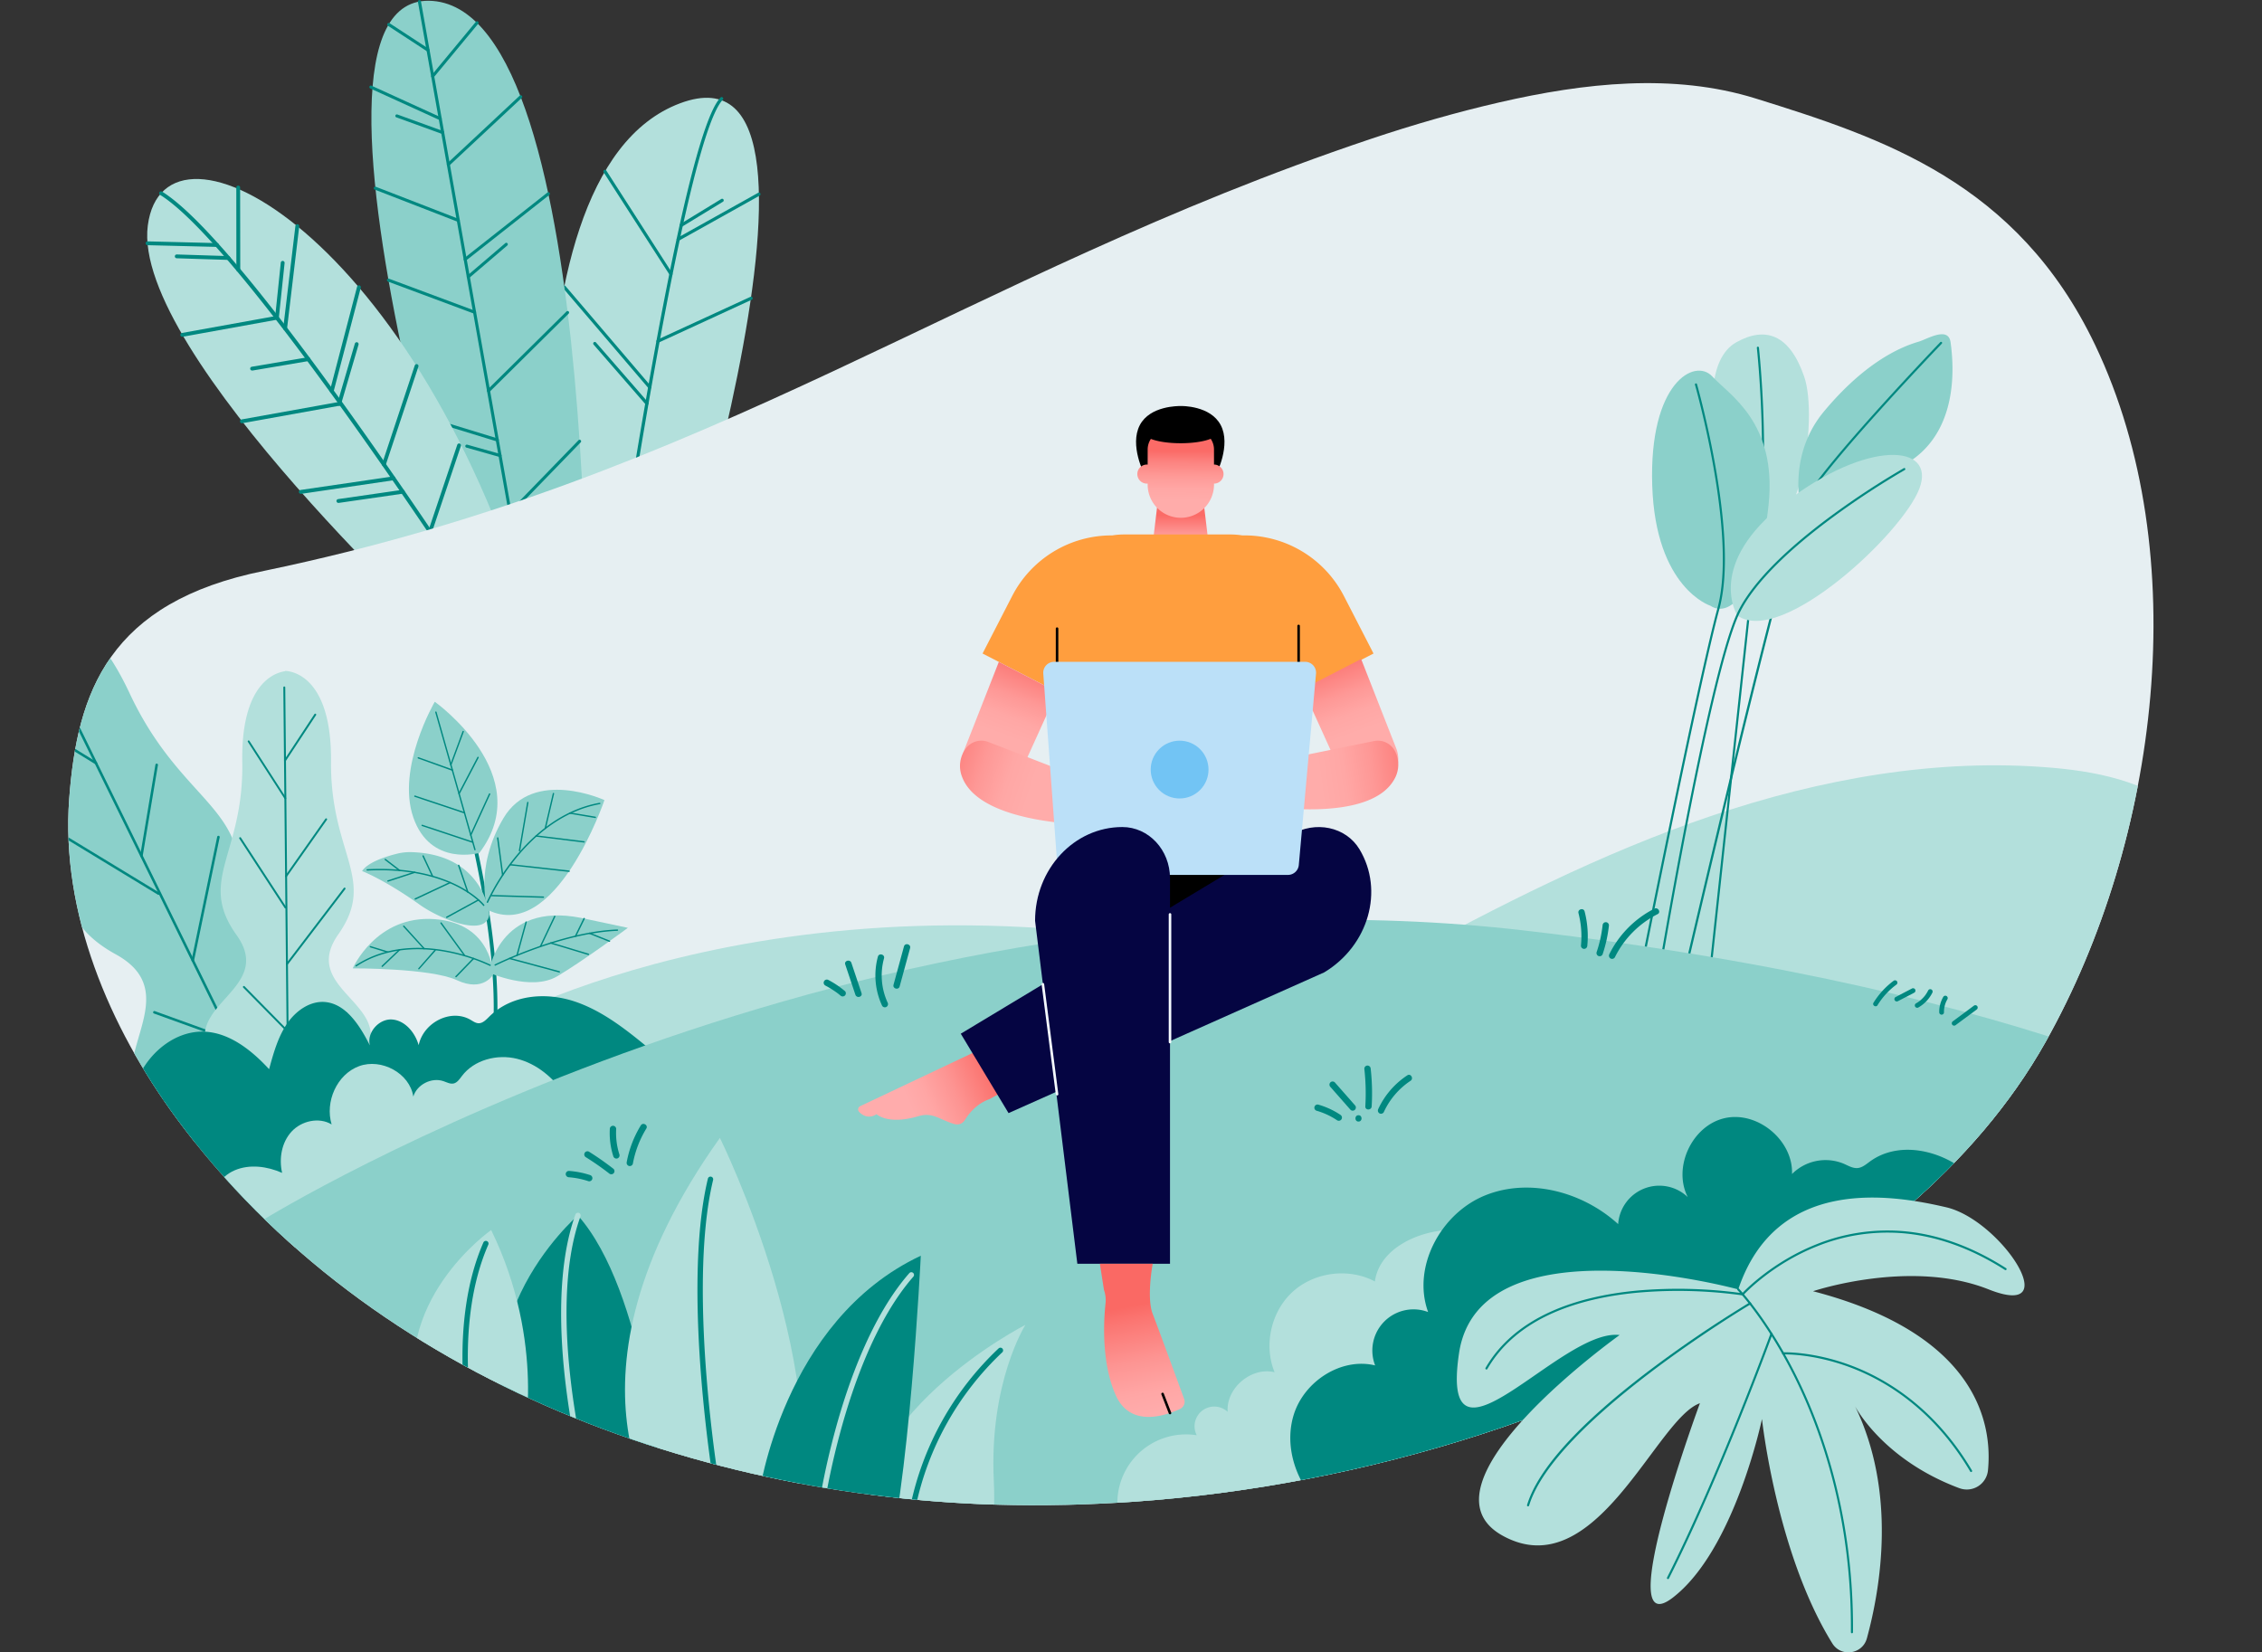 <?xml version="1.0" encoding="UTF-8"?> <svg xmlns="http://www.w3.org/2000/svg" xmlns:xlink="http://www.w3.org/1999/xlink" id="Layer_1" data-name="Layer 1" width="1779.7" height="1300.17" viewBox="0 0 1779.7 1300.17"><rect x="0" y="0" width="1779.7" height="1300.17" fill="#333333" stroke="none"/> <defs> <clipPath id="clip-path" transform="translate(-144.08 -477.14)"> <path d="M352.08,926.29c-122.65,24.64-147.27,95.57-153.55,179.3-6.73,89.83,31.68,179.81,84,251C436,1565.26,707,1663.61,966.06,1661.53c185.77-1.49,371-49.17,534.49-137.29,101.3-54.58,196.92-127.37,253.23-227.71,89.07-158.71,117.12-383.51,38.78-547.77-61.18-128.27-167.38-163.07-267.16-194.13-64.87-20.19-135.16-12.2-201.37,3-34.39,7.91-68.33,17.72-101.79,28.94C901.64,694.2,706.59,852.51,352.08,926.29" style="fill: #e6eff2"></path> </clipPath> <linearGradient id="linear-gradient" x1="928.91" y1="456.61" x2="928.91" y2="397.25" gradientUnits="userSpaceOnUse"> <stop offset="0.51" stop-color="#ffacaa"></stop> <stop offset="0.86" stop-color="#fb6b67"></stop> </linearGradient> <linearGradient id="linear-gradient-2" x1="1072.44" y1="898.93" x2="1072.96" y2="831.99" gradientUnits="userSpaceOnUse"> <stop offset="0.42" stop-color="#ffacaa"></stop> <stop offset="0.55" stop-color="#ffa7a5"></stop> <stop offset="0.7" stop-color="#fe9a97"></stop> <stop offset="0.87" stop-color="#fc8380"></stop> <stop offset="1" stop-color="#fb6b67"></stop> </linearGradient> <linearGradient id="linear-gradient-3" x1="7769.07" y1="2078.61" x2="7795.74" y2="1913.28" gradientTransform="matrix(-0.25, -0.97, -0.97, 0.25, 4768.22, 8374.42)" gradientUnits="userSpaceOnUse"> <stop offset="0.3" stop-color="#ffacac"></stop> <stop offset="0.39" stop-color="#ffa6a5"></stop> <stop offset="0.52" stop-color="#fd9492"></stop> <stop offset="0.68" stop-color="#fb7672"></stop> <stop offset="0.74" stop-color="#fa6964"></stop> </linearGradient> <linearGradient id="linear-gradient-4" x1="907.41" y1="1131.16" x2="960.05" y2="987.61" gradientUnits="userSpaceOnUse"> <stop offset="0.52" stop-color="#ffacaa"></stop> <stop offset="0.62" stop-color="#ffa7a5"></stop> <stop offset="0.73" stop-color="#fe9896"></stop> <stop offset="0.85" stop-color="#fc807d"></stop> <stop offset="0.94" stop-color="#fb6b67"></stop> </linearGradient> <linearGradient id="linear-gradient-5" x1="-650.17" y1="1855.33" x2="-829.84" y2="1946.19" gradientTransform="translate(2821.22 263.89) rotate(44.58)" xlink:href="#linear-gradient-4"></linearGradient> <linearGradient id="linear-gradient-6" x1="1221.28" y1="1128.89" x2="1273.91" y2="985.35" gradientTransform="matrix(-1, 0, 0, 1, 2458.79, 0)" xlink:href="#linear-gradient-4"></linearGradient> <linearGradient id="linear-gradient-7" x1="-75.07" y1="1414.63" x2="-254.74" y2="1505.5" gradientTransform="matrix(-0.82, 0.57, 0.57, 0.82, 210.49, -12.5)" xlink:href="#linear-gradient-4"></linearGradient> <linearGradient id="linear-gradient-8" x1="1061.8" y1="1647.88" x2="1023.75" y2="1454.46" gradientTransform="matrix(1, 0, 0, 1, 0, 0)" xlink:href="#linear-gradient-3"></linearGradient> </defs> <g id="leave_plant" data-name="leave plant"> <g> <path d="M586.43,1033.92s-60.21-418.13,92.68-475.49-24.52,472.07-24.52,472.07Z" transform="translate(-144.08 -477.14)" style="fill: #b3e0dc"></path> <path d="M615.73,1033.61l-.18,0a1.25,1.25,0,0,1-1.07-1.41c.16-1.1,15.65-111.7,35.15-225.3,26.22-152.71,46.85-237.85,61.31-253a1.25,1.25,0,1,1,1.81,1.73C679,591,617.58,1028.12,617,1032.53A1.27,1.27,0,0,1,615.73,1033.61Z" transform="translate(-144.08 -477.14)" style="fill: #008880"></path> <path d="M677.69,666.65a1.27,1.27,0,0,1-1.1-.65,1.25,1.25,0,0,1,.49-1.7l63.49-35.45a1.25,1.25,0,1,1,1.22,2.19L678.3,666.49A1.32,1.32,0,0,1,677.69,666.65Z" transform="translate(-144.08 -477.14)" style="fill: #008880"></path> <path d="M672,694a1.25,1.25,0,0,1-1.06-.58L619,612.7a1.25,1.25,0,1,1,2.11-1.35L673,692.1a1.25,1.25,0,0,1-.37,1.73A1.31,1.31,0,0,1,672,694Z" transform="translate(-144.08 -477.14)" style="fill: #008880"></path> <path d="M661.81,746.84a1.26,1.26,0,0,1-.53-2.4l73.06-33.65a1.26,1.26,0,1,1,1,2.28l-73.06,33.65A1.23,1.23,0,0,1,661.81,746.84Z" transform="translate(-144.08 -477.14)" style="fill: #008880"></path> <path d="M655.26,783a1.25,1.25,0,0,1-1-.44L587,703.76a1.26,1.26,0,0,1,1.91-1.63L656.22,781a1.25,1.25,0,0,1-1,2.07Z" transform="translate(-144.08 -477.14)" style="fill: #008880"></path> <path d="M642.33,859.3a1.25,1.25,0,0,1-.56-2.37l71.09-35.87a1.26,1.26,0,0,1,1.69.56,1.25,1.25,0,0,1-.56,1.68L642.9,859.17A1.28,1.28,0,0,1,642.33,859.3Z" transform="translate(-144.08 -477.14)" style="fill: #008880"></path> <path d="M635.88,899.4a1.23,1.23,0,0,1-1-.46L574.24,825.5a1.25,1.25,0,0,1,1.94-1.59l60.67,73.44a1.25,1.25,0,0,1-.17,1.76A1.22,1.22,0,0,1,635.88,899.4Z" transform="translate(-144.08 -477.14)" style="fill: #008880"></path> <path d="M625.1,969.4a1.27,1.27,0,0,1-.93-.41l-49-53.55a1.25,1.25,0,0,1,1.85-1.69l49,53.55a1.26,1.26,0,0,1-.92,2.1Z" transform="translate(-144.08 -477.14)" style="fill: #008880"></path> <path d="M621.83,991.33a1.25,1.25,0,0,1-.5-2.4L674,965.81a1.25,1.25,0,1,1,1,2.29l-52.67,23.13A1.32,1.32,0,0,1,621.83,991.33Z" transform="translate(-144.08 -477.14)" style="fill: #008880"></path> <path d="M620.22,1002.34a1.25,1.25,0,0,1-.47-2.42l32-12.83a1.26,1.26,0,0,1,.94,2.33l-32,12.83A1.25,1.25,0,0,1,620.22,1002.34Z" transform="translate(-144.08 -477.14)" style="fill: #008880"></path> <path d="M653,795.8a1.23,1.23,0,0,1-.95-.43l-40.94-47.09a1.25,1.25,0,1,1,1.89-1.65L654,793.73a1.25,1.25,0,0,1-.12,1.77A1.28,1.28,0,0,1,653,795.8Z" transform="translate(-144.08 -477.14)" style="fill: #008880"></path> <path d="M680.08,655.68a1.26,1.26,0,0,1-.65-2.33l32.2-19.66a1.26,1.26,0,0,1,1.31,2.15l-32.2,19.65A1.23,1.23,0,0,1,680.08,655.68Z" transform="translate(-144.08 -477.14)" style="fill: #008880"></path> </g> <g> <path d="M544,1061.55S348.3,467.42,484.47,477.87s121.15,583.54,121.15,583.54Z" transform="translate(-144.08 -477.14)" style="fill: #8bd0ca"></path> <path d="M577.6,1062.67a1.2,1.2,0,0,1-1.18-1L472.89,478.55a1.2,1.2,0,0,1,2.36-.42l103.53,583.14a1.2,1.2,0,0,1-1,1.39Z" transform="translate(-144.08 -477.14)" style="fill: #008880"></path> <path d="M484.51,538.33a1.2,1.2,0,0,1-.77-.28,1.18,1.18,0,0,1-.15-1.68l34.81-42a1.2,1.2,0,1,1,1.84,1.53l-34.81,42A1.19,1.19,0,0,1,484.51,538.33Z" transform="translate(-144.08 -477.14)" style="fill: #008880"></path> <path d="M490.44,571.72a1.1,1.1,0,0,1-.5-.11l-54.56-24.87a1.19,1.19,0,0,1-.59-1.58,1.2,1.2,0,0,1,1.58-.6l54.56,24.87a1.2,1.2,0,0,1-.49,2.29Z" transform="translate(-144.08 -477.14)" style="fill: #008880"></path> <path d="M496.83,607.72a1.2,1.2,0,0,1-.82-2.08l56.93-53.19a1.19,1.19,0,0,1,1.69,0,1.21,1.21,0,0,1,0,1.7l-56.93,53.19A1.21,1.21,0,0,1,496.83,607.72Z" transform="translate(-144.08 -477.14)" style="fill: #008880"></path> <path d="M504.64,651.73a1.31,1.31,0,0,1-.43-.08L439,626.37a1.2,1.2,0,1,1,.86-2.23l65.18,25.27a1.2,1.2,0,0,1-.43,2.32Z" transform="translate(-144.08 -477.14)" style="fill: #008880"></path> <path d="M510.08,682.38a1.21,1.21,0,0,1-.94-.46,1.19,1.19,0,0,1,.2-1.68l65.43-51.59a1.21,1.21,0,0,1,1.69.2,1.19,1.19,0,0,1-.2,1.68l-65.44,51.59A1.21,1.21,0,0,1,510.08,682.38Z" transform="translate(-144.08 -477.14)" style="fill: #008880"></path> <path d="M517.46,724a1.18,1.18,0,0,1-.41-.07l-67.74-25.23a1.2,1.2,0,0,1,.84-2.25l67.73,25.23a1.2,1.2,0,0,1-.42,2.32Z" transform="translate(-144.08 -477.14)" style="fill: #008880"></path> <path d="M528.45,785.82a1.17,1.17,0,0,1-.85-.36,1.19,1.19,0,0,1,0-1.69l62.27-61.62a1.2,1.2,0,0,1,1.68,1.7l-62.27,61.62A1.2,1.2,0,0,1,528.45,785.82Z" transform="translate(-144.08 -477.14)" style="fill: #008880"></path> <path d="M535.32,824.54a1.12,1.12,0,0,1-.35-.06L471.44,805a1.21,1.21,0,0,1-.8-1.5,1.19,1.19,0,0,1,1.5-.79l63.53,19.44a1.2,1.2,0,0,1-.35,2.35Z" transform="translate(-144.08 -477.14)" style="fill: #008880"></path> <path d="M545.5,881.85a1.24,1.24,0,0,1-.84-.33,1.21,1.21,0,0,1,0-1.7l54.62-56.32a1.2,1.2,0,0,1,1.72,1.67l-54.62,56.32A1.21,1.21,0,0,1,545.5,881.85Z" transform="translate(-144.08 -477.14)" style="fill: #008880"></path> <path d="M549.44,904a1,1,0,0,1-.35-.06L491.9,886.56a1.2,1.2,0,1,1,.7-2.29l57.19,17.42a1.2,1.2,0,0,1-.35,2.35Z" transform="translate(-144.08 -477.14)" style="fill: #008880"></path> <path d="M556.9,946.07a1.22,1.22,0,0,1-.92-.43,1.2,1.2,0,0,1,.15-1.69l46.28-39a1.2,1.2,0,0,1,1.69.15,1.19,1.19,0,0,1-.15,1.68l-46.28,39A1.18,1.18,0,0,1,556.9,946.07Z" transform="translate(-144.08 -477.14)" style="fill: #008880"></path> <path d="M561.74,973.35a1,1,0,0,1-.38-.07l-47.75-16.35a1.19,1.19,0,1,1,.77-2.26L562.13,971a1.2,1.2,0,0,1-.39,2.33Z" transform="translate(-144.08 -477.14)" style="fill: #008880"></path> <path d="M566.75,1001.53a1.2,1.2,0,0,1-.77-2.12l38.35-32a1.2,1.2,0,1,1,1.53,1.84l-38.35,32A1.15,1.15,0,0,1,566.75,1001.53Z" transform="translate(-144.08 -477.14)" style="fill: #008880"></path> <path d="M572.16,1032a1.12,1.12,0,0,1-.35-.06L529.9,1019.1a1.19,1.19,0,0,1-.79-1.49,1.2,1.2,0,0,1,1.49-.8l41.91,12.88a1.2,1.2,0,0,1-.35,2.35Z" transform="translate(-144.08 -477.14)" style="fill: #008880"></path> <path d="M537.49,836.73a1.24,1.24,0,0,1-.33,0L511,829.33a1.2,1.2,0,0,1,.64-2.31l26.16,7.36a1.2,1.2,0,0,1-.32,2.35Z" transform="translate(-144.08 -477.14)" style="fill: #008880"></path> <path d="M512.52,696.12a1.22,1.22,0,0,1-.91-.42,1.2,1.2,0,0,1,.13-1.69l29.94-25.57a1.2,1.2,0,0,1,1.55,1.83L513.3,695.83A1.22,1.22,0,0,1,512.52,696.12Z" transform="translate(-144.08 -477.14)" style="fill: #008880"></path> <path d="M492.37,582.64a1.14,1.14,0,0,1-.4-.08L456,569.5a1.2,1.2,0,1,1,.82-2.25l36,13.06a1.19,1.19,0,0,1,.72,1.54A1.22,1.22,0,0,1,492.37,582.64Z" transform="translate(-144.08 -477.14)" style="fill: #008880"></path> <path d="M480.86,517.81a1.13,1.13,0,0,1-.65-.2l-31-20.26a1.2,1.2,0,0,1,1.31-2l31,20.26a1.2,1.2,0,0,1-.66,2.2Z" transform="translate(-144.08 -477.14)" style="fill: #008880"></path> <path d="M551.29,914.48a1.26,1.26,0,0,1-.33-.05l-34.82-9.86a1.2,1.2,0,1,1,.65-2.3l34.83,9.86a1.2,1.2,0,0,1-.33,2.35Z" transform="translate(-144.08 -477.14)" style="fill: #008880"></path> </g> <g> <path d="M503.46,989.62S247.23,755.1,260.37,654.56s213.28,5.51,305.74,326.17Z" transform="translate(-144.08 -477.14)" style="fill: #b3e0dc"></path> <path d="M540.09,984.16a1.5,1.5,0,0,1-1.27-.69c-2-3.09-199.15-309.83-268.79-353a1.5,1.5,0,1,1,1.58-2.55c29.51,18.29,83.88,83.42,161.6,193.58,57.82,82,107.64,159.57,108.14,160.35a1.51,1.51,0,0,1-.46,2.07A1.48,1.48,0,0,1,540.09,984.16Z" transform="translate(-144.08 -477.14)" style="fill: #008880"></path> <path d="M331.56,690.87a1.5,1.5,0,0,1-1.5-1.49L330,624.71a1.51,1.51,0,0,1,1.5-1.51h0a1.5,1.5,0,0,1,1.5,1.5l.11,64.67a1.5,1.5,0,0,1-1.5,1.5Z" transform="translate(-144.08 -477.14)" style="fill: #008880"></path> <path d="M314.71,671.42h0l-54.57-1.35a1.5,1.5,0,0,1-1.46-1.54,1.48,1.48,0,0,1,1.53-1.46l54.57,1.35a1.5,1.5,0,0,1,0,3Z" transform="translate(-144.08 -477.14)" style="fill: #008880"></path> <path d="M368.41,737h-.18a1.5,1.5,0,0,1-1.31-1.67l9.58-80.43a1.5,1.5,0,1,1,3,.35l-9.58,80.44A1.5,1.5,0,0,1,368.41,737Z" transform="translate(-144.08 -477.14)" style="fill: #008880"></path> <path d="M287.61,742.12a1.5,1.5,0,0,1-.27-3l74.37-13.42a1.5,1.5,0,1,1,.54,2.95L287.88,742.1A1.23,1.23,0,0,1,287.61,742.12Z" transform="translate(-144.08 -477.14)" style="fill: #008880"></path> <path d="M405.12,786.33a1.69,1.69,0,0,1-.38,0,1.51,1.51,0,0,1-1.07-1.84L425,702.85a1.5,1.5,0,1,1,2.9.75l-21.34,81.61A1.48,1.48,0,0,1,405.12,786.33Z" transform="translate(-144.08 -477.14)" style="fill: #008880"></path> <path d="M334.53,810.16a1.5,1.5,0,0,1-.26-3l76.39-13.73a1.5,1.5,0,0,1,1.74,1.21,1.51,1.51,0,0,1-1.21,1.74L334.8,810.13Z" transform="translate(-144.08 -477.14)" style="fill: #008880"></path> <path d="M446.14,844.08a1.48,1.48,0,0,1-1.42-2l25.69-77.39a1.5,1.5,0,0,1,2.85.94l-25.7,77.4A1.49,1.49,0,0,1,446.14,844.08Z" transform="translate(-144.08 -477.14)" style="fill: #008880"></path> <path d="M380.84,865.67a1.5,1.5,0,0,1-.22-3L453.45,852a1.5,1.5,0,1,1,.44,3l-72.83,10.73Z" transform="translate(-144.08 -477.14)" style="fill: #008880"></path> <path d="M482.52,897.12A1.61,1.61,0,0,1,482,897a1.51,1.51,0,0,1-1-1.9l22.86-68a1.51,1.51,0,0,1,1.9-.94,1.49,1.49,0,0,1,.94,1.9l-22.85,68A1.51,1.51,0,0,1,482.52,897.12Z" transform="translate(-144.08 -477.14)" style="fill: #008880"></path> <path d="M431.18,920.06a1.5,1.5,0,0,1-.19-3l61.49-7.87a1.5,1.5,0,1,1,.38,3l-61.49,7.87Z" transform="translate(-144.08 -477.14)" style="fill: #008880"></path> <path d="M518.65,951.28a1.54,1.54,0,0,1-.55-.11,1.5,1.5,0,0,1-.84-1.95L536.5,900.8a1.5,1.5,0,0,1,2.79,1.11L520,950.33A1.49,1.49,0,0,1,518.65,951.28Z" transform="translate(-144.08 -477.14)" style="fill: #008880"></path> <path d="M475.53,964.57a1.5,1.5,0,0,1-.14-3l48.77-4.69a1.5,1.5,0,0,1,.29,3l-48.78,4.69Z" transform="translate(-144.08 -477.14)" style="fill: #008880"></path> <path d="M410.92,796.42a1.52,1.52,0,0,1-.42-.06,1.49,1.49,0,0,1-1-1.86l13.78-47a1.5,1.5,0,1,1,2.88.85l-13.78,47A1.49,1.49,0,0,1,410.92,796.42Z" transform="translate(-144.08 -477.14)" style="fill: #008880"></path> <path d="M362,728.7h-.16a1.49,1.49,0,0,1-1.33-1.64L365,683.79a1.5,1.5,0,0,1,3,.32l-4.55,43.25A1.5,1.5,0,0,1,362,728.7Z" transform="translate(-144.08 -477.14)" style="fill: #008880"></path> <path d="M323.71,681.65h0l-40.61-1.29a1.5,1.5,0,0,1,.09-3l40.62,1.29a1.5,1.5,0,0,1-.05,3Z" transform="translate(-144.08 -477.14)" style="fill: #008880"></path> <path d="M410.3,872.85a1.5,1.5,0,0,1-1.48-1.29,1.49,1.49,0,0,1,1.27-1.69l50.69-7.31a1.5,1.5,0,1,1,.43,3l-50.69,7.31Z" transform="translate(-144.08 -477.14)" style="fill: #008880"></path> <path d="M342.55,768.7a1.5,1.5,0,0,1-.25-3l44.12-7.47a1.5,1.5,0,1,1,.5,3l-44.12,7.47Z" transform="translate(-144.08 -477.14)" style="fill: #008880"></path> </g> </g> <g id="ground"> <path d="M352.08,926.29c-122.65,24.64-147.27,95.57-153.55,179.3-6.73,89.83,31.68,179.81,84,251C436,1565.26,707,1663.61,966.06,1661.53c185.77-1.49,371-49.17,534.49-137.29,101.3-54.58,196.92-127.37,253.23-227.71,89.07-158.71,117.12-383.51,38.78-547.77-61.18-128.27-167.38-163.07-267.16-194.13-64.87-20.19-135.16-12.2-201.37,3-34.39,7.91-68.33,17.72-101.79,28.94C901.64,694.2,706.59,852.51,352.08,926.29" transform="translate(-144.08 -477.14)" style="fill: #e6eff2"></path> <g style="clip-path: url(#clip-path)"> <g> <g> <path d="M330.64,1181.83c11.69-69.58-43.78-72-84.56-159.13-35.26-75.33-72.38-68.74-81.79-65.58l0-.06-.46.23A16.61,16.61,0,0,0,162,958l.12.25c-8.32,5.42-36.51,30.45.71,104.83,43.05,86,10.54,131,72.37,165s-22.31,91.35,31.15,125.57,57.94,54,57.94,54l42.15-30.82,49.75-13.79s-12.72-15.77-6.4-78.93S319,1251.42,330.64,1181.83Z" transform="translate(-144.08 -477.14)" style="fill: #8bd0ca"></path> <g> <path d="M366.46,1377.87a1,1,0,0,1-.9-.56L167.79,974.42a1,1,0,0,1,1.8-.88l197.77,402.89a1,1,0,0,1-.46,1.34A1,1,0,0,1,366.46,1377.87Z" transform="translate(-144.08 -477.14)" style="fill: #008880"></path> <path d="M202.22,1043.29h-.13a1,1,0,0,1-.86-1.12L209,985.25a1,1,0,0,1,1.12-.85,1,1,0,0,1,.86,1.13l-7.78,56.9A1,1,0,0,1,202.22,1043.29Z" transform="translate(-144.08 -477.14)" style="fill: #008880"></path> <path d="M219.54,1078.58a.92.92,0,0,1-.52-.15l-60.11-37a1,1,0,0,1,1.05-1.7l60.11,37a1,1,0,0,1,.33,1.38A1,1,0,0,1,219.54,1078.58Z" transform="translate(-144.08 -477.14)" style="fill: #008880"></path> <path d="M255.35,1151.53h-.16a1,1,0,0,1-.82-1.15l12-71.56a1,1,0,0,1,1.15-.82,1,1,0,0,1,.82,1.15l-12,71.56A1,1,0,0,1,255.35,1151.53Z" transform="translate(-144.08 -477.14)" style="fill: #008880"></path> <path d="M268.85,1181.31a1,1,0,0,1-.52-.15l-73.88-44.9a1,1,0,1,1,1-1.71l73.89,44.9a1,1,0,0,1,.34,1.38A1,1,0,0,1,268.85,1181.31Z" transform="translate(-144.08 -477.14)" style="fill: #008880"></path> <path d="M295.76,1233.85l-.2,0a1,1,0,0,1-.78-1.19l20.17-97a1,1,0,1,1,1.95.41l-20.16,97A1,1,0,0,1,295.76,1233.85Z" transform="translate(-144.08 -477.14)" style="fill: #008880"></path> <path d="M326.64,1296.76a1,1,0,0,1-.34-.06l-61.06-22.06a1,1,0,1,1,.68-1.88L327,1294.82a1,1,0,0,1-.34,1.94Z" transform="translate(-144.08 -477.14)" style="fill: #008880"></path> <path d="M344.56,1333.25a1,1,0,0,1-.35-.06,1,1,0,0,1-.59-1.28l29.36-80a1,1,0,0,1,1.88.69l-29.37,80A1,1,0,0,1,344.56,1333.25Z" transform="translate(-144.08 -477.14)" style="fill: #008880"></path> <path d="M357.78,1360.2l-.19,0-88-17a1,1,0,0,1,.38-2l88,17a1,1,0,0,1,.8,1.17A1,1,0,0,1,357.78,1360.2Z" transform="translate(-144.08 -477.14)" style="fill: #008880"></path> </g> </g> <g> <path d="M410.21,1212.41c30.64-43.55-6.32-63.28-5.68-135.88.56-62.77-26.86-70.39-34.29-71.31v-.05h-.39a14,14,0,0,0-1.45-.08v.21c-7.43,1-34.78,8.83-33.7,71.59,1.26,72.6-35.55,92.63-4.54,135.93s-45,54.9-19.73,95.62,21.84,55.63,21.84,55.63l38.74-7.23,38.36,6.83s-3.52-14.88,21.37-55.81S379.57,1256,410.21,1212.41Z" transform="translate(-144.08 -477.14)" style="fill: #b3e0dc"></path> <path d="M371,1357.61a.76.76,0,0,1-.76-.75L367,1018.14a.76.76,0,1,1,1.51,0l3.27,338.72a.76.76,0,0,1-.75.76Z" transform="translate(-144.08 -477.14)" style="fill: #008880"></path> <path d="M368.29,1076.32a.69.69,0,0,1-.41-.13.75.75,0,0,1-.22-1L391.5,1039a.76.76,0,0,1,1.27.83L368.92,1076A.74.74,0,0,1,368.29,1076.32Z" transform="translate(-144.08 -477.14)" style="fill: #008880"></path> <path d="M368.58,1106a.76.76,0,0,1-.64-.35l-28.85-44.78a.76.76,0,0,1,.23-1,.75.75,0,0,1,1,.22l28.85,44.78a.76.76,0,0,1-.22,1A.78.78,0,0,1,368.58,1106Z" transform="translate(-144.08 -477.14)" style="fill: #008880"></path> <path d="M369.17,1167.32a.82.82,0,0,1-.44-.14.75.75,0,0,1-.18-1l31.52-44.79a.75.75,0,0,1,1.23.87L369.79,1167A.75.75,0,0,1,369.17,1167.32Z" transform="translate(-144.08 -477.14)" style="fill: #008880"></path> <path d="M368.65,1192a.75.75,0,0,1-.63-.35L332.36,1137a.76.76,0,0,1,1.27-.82l35.65,54.65a.75.75,0,0,1-.22,1A.69.69,0,0,1,368.65,1192Z" transform="translate(-144.08 -477.14)" style="fill: #008880"></path> <path d="M369.84,1236.52a.79.79,0,0,1-.46-.15.75.75,0,0,1-.14-1.06l45.34-59.44a.75.75,0,1,1,1.2.91l-45.34,59.45A.77.77,0,0,1,369.84,1236.52Z" transform="translate(-144.08 -477.14)" style="fill: #008880"></path> <path d="M370.35,1289.41a.75.75,0,0,1-.54-.22l-34.37-34.92a.76.76,0,0,1,0-1.07.75.75,0,0,1,1.06,0l34.38,34.92a.77.77,0,0,1,0,1.07A.77.77,0,0,1,370.35,1289.41Z" transform="translate(-144.08 -477.14)" style="fill: #008880"></path> <path d="M370.64,1320.09a.73.73,0,0,1-.54-.23.75.75,0,0,1,0-1.06l46.07-44.9a.76.76,0,0,1,1.07,0,.77.77,0,0,1,0,1.07l-46.08,44.9A.77.77,0,0,1,370.64,1320.09Z" transform="translate(-144.08 -477.14)" style="fill: #008880"></path> <path d="M370.86,1342.75a.78.78,0,0,1-.45-.15L316,1302.33a.74.74,0,0,1-.16-1,.75.75,0,0,1,1.06-.16l54.38,40.27a.74.74,0,0,1,.16,1A.77.77,0,0,1,370.86,1342.75Z" transform="translate(-144.08 -477.14)" style="fill: #008880"></path> </g> </g> <path d="M1242.06,1234c80.07-43.68,161.66-85.42,248-114.71s178.13-45.89,269-38c39.94,3.44,82.19,13,109.74,42.16,32.66,34.53,36.15,87.72,27.85,134.52-4.25,24-11.22,47.8-24,68.52-14.52,23.52-36,42.11-59.3,57-82.38,52.5-187.88,59.87-282.77,36.66s-180.67-74.35-259.4-132.18c-17.59-12.93-37-31.56-31.71-52.74" transform="translate(-144.08 -477.14)" style="fill: #b3e0dc"></path> <path d="M518.65,1289.79s229.16-136.7,591.64-62.46h0L579.07,1518.55l-60.42-228.76" transform="translate(-144.08 -477.14)" style="fill: #b3e0dc"></path> <g> <ellipse cx="1316.86" cy="774.04" rx="105.57" ry="11.72" style="fill: #8bd0ca"></ellipse> <g> <path d="M1525.6,889s-11.1-6.54-24.73-46.34-13.4-83.63,9.41-96.26,41.74-6.31,53.28,27S1559.41,910.33,1525.6,889Z" transform="translate(-144.08 -477.14)" style="fill: #b3e0dc"></path> <path d="M1488.26,1255.12h-.09a.83.83,0,0,1-.74-.92l37-342.65c12.09-66.14,2-159.76,1.9-160.7a.83.83,0,1,1,1.66-.18c.1.94,10.22,94.8-1.91,161.12l-37,342.59A.84.84,0,0,1,1488.26,1255.12Z" transform="translate(-144.08 -477.14)" style="fill: #008880"></path> <path d="M1562.24,883.41s-14.29-45.11,17-82.62,58.7-50.23,74.31-54.77c6.86-2,23.42-12.43,25.21.47,4.11,29.58.68,63.93-22,85.71a66.8,66.8,0,0,1-6.29,5.35C1610.17,867.79,1569.24,895.62,1562.24,883.41Z" transform="translate(-144.08 -477.14)" style="fill: #8bd0ca"></path> <path d="M1467.12,1254.14a.58.58,0,0,1-.19,0,.84.84,0,0,1-.63-1c3.34-14.4,82-353.11,97-381.78s106.46-124.08,107.38-125a.85.85,0,0,1,1.19,0,.84.84,0,0,1,0,1.18c-.92,1-92.31,96.18-107.1,124.65s-96,377.86-96.81,381.39A.83.83,0,0,1,1467.12,1254.14Z" transform="translate(-144.08 -477.14)" style="fill: #008880"></path> <path d="M1489.83,953.79s-43.21-13.71-45.81-94.74,33.63-100.53,47.25-85.7,51.07,36.19,44.3,101S1505.94,964.49,1489.83,953.79Z" transform="translate(-144.08 -477.14)" style="fill: #8bd0ca"></path> <path d="M1511,961.45s-25.88-40.28,38.13-89.33,118.46-46,105.11-10.58S1545.44,986.1,1511,961.45Z" transform="translate(-144.08 -477.14)" style="fill: #b3e0dc"></path> <path d="M1448.16,1252H1448a.85.85,0,0,1-.69-1c.39-2.36,39.29-236.31,62.88-289.94,6.83-15.53,25.37-41.71,74.89-78.21a640.13,640.13,0,0,1,56.84-37.32.82.82,0,0,1,1.13.31.84.84,0,0,1-.31,1.14,639.26,639.26,0,0,0-56.68,37.22c-49.21,36.28-67.59,62.19-74.34,77.53-23.51,53.44-62.37,287.18-62.76,289.54A.84.84,0,0,1,1448.16,1252Z" transform="translate(-144.08 -477.14)" style="fill: #008880"></path> <path d="M1433.1,1252l-.17,0a.83.83,0,0,1-.65-1c.46-2.36,47.06-237,63-295.15,15.82-57.91-17.31-174.82-17.65-176a.84.84,0,0,1,1.61-.47c.34,1.18,33.59,118.54,17.65,176.9-15.88,58.1-62.46,292.67-62.93,295A.83.83,0,0,1,1433.1,1252Z" transform="translate(-144.08 -477.14)" style="fill: #008880"></path> </g> </g> <path d="M248.8,1391.27c-5.67-22.3-5.23-47.08,4.66-67.58s30.17-35.68,51.5-34.76c19.67.85,36.92,14.42,50.84,29.51,3.39-12.4,6.9-25.08,13.93-35.54s18.41-18.42,30.3-17.29c16.34,1.55,27.22,18.52,35.05,34.13-2.6-10.44,7.43-21.07,17.39-20.4s18.1,9.88,21,20.21c3.92-18.19,25.57-28.82,40.76-20,2.07,1.2,4.13,2.72,6.47,2.74,3.27,0,5.87-2.78,8.28-5.17,17.73-17.55,45-19.56,67.9-11.73s42.46,24,61.51,39.8c-89.71,60.22-188.46,102.54-286.61,144.54l-58.6,25.07c-2,.84-4,1.69-6.08,1.42-2.63-.33-4.76-2.36-6.68-4.33a208.29,208.29,0,0,1-49.59-85.46" transform="translate(-144.08 -477.14)" style="fill: #008880"></path> <path d="M311.1,1428.79c-2.87-12.5,5.8-25.72,17.59-30.77s25.61-3.17,37.35,2c-2.58-11.27-.38-24,7.45-32.49s21.62-11.59,31.51-5.62c-5.38-17.83,4.15-39.45,21.64-45.86s39.81,5.5,42.62,23.92c2.9-9.47,14.35-15.32,23.73-12.11,2.65.91,5.34,2.44,8.07,1.81s4.64-3.46,6.41-5.82c9.65-12.84,27.82-17.46,43.41-13.59s28.6,15,37.71,28.27c-72.52,27.28-136.69,72.35-202,114.07-14.78,9.45-31.61,19.13-48.8,15.66-19.81-4-32.82-28-25.39-46.76" transform="translate(-144.08 -477.14)" style="fill: #b3e0dc"></path> <g> <path d="M533.35,1289.85a1.44,1.44,0,0,1-1.36-1.54c3.24-50.63-8.26-113.52-18.54-157.55-11.26-48.24-23.53-84.88-23.65-85.25l2.76-1c.13.36,12.43,37.12,23.72,85.49,10.34,44.25,21.9,107.48,18.62,158.49a1.46,1.46,0,0,1-1.55,1.36Z" transform="translate(-144.08 -477.14)" style="fill: #008880"></path> <g> <path d="M529.07,1196.66s-3.73-47.27-61.23-49a41.86,41.86,0,0,0-11,1.13c-8.09,2-23,6.41-27.88,13.74,0,0,17.93,6.92,45.41,26.53C489.67,1200,526.57,1215.51,529.07,1196.66Z" transform="translate(-144.08 -477.14)" style="fill: #8bd0ca"></path> <path d="M527.92,1193.16S516.58,1161,540.14,1121s79.51-14.29,79.51-14.29S581.29,1219.39,527.92,1193.16Z" transform="translate(-144.08 -477.14)" style="fill: #8bd0ca"></path> <path d="M521.26,1148.24s-38.53,11.12-52-27.92,16.9-91,16.9-91S567.44,1087.22,521.26,1148.24Z" transform="translate(-144.08 -477.14)" style="fill: #8bd0ca"></path> <path d="M532.07,1244s-.25-40.37-46.16-43.63-64.31,38.74-64.31,38.74,61.28-.31,82,9.32S532.07,1244,532.07,1244Z" transform="translate(-144.08 -477.14)" style="fill: #8bd0ca"></path> <path d="M528.53,1242.35s7.88-55.78,72.54-43l37,7.87s-35.29,26.17-55.68,38.18S528.53,1242.35,528.53,1242.35Z" transform="translate(-144.08 -477.14)" style="fill: #8bd0ca"></path> <path d="M517.64,1146.19a.54.54,0,0,1-.41-.38l-30.71-108.16a.54.54,0,0,1,.38-.66.53.53,0,0,1,.66.37l30.71,108.16a.53.53,0,0,1-.37.66A.46.46,0,0,1,517.64,1146.19Z" transform="translate(-144.08 -477.14)" style="fill: #008880"></path> <path d="M498.7,1079.46l-.08,0a.54.54,0,0,1-.32-.69l9.67-26.09a.54.54,0,1,1,1,.37l-9.67,26.09A.52.52,0,0,1,498.7,1079.46Z" transform="translate(-144.08 -477.14)" style="fill: #008880"></path> <path d="M499.87,1083.61l-.07,0L473.12,1074a.54.54,0,1,1,.36-1l26.69,9.57a.54.54,0,0,1,.32.69A.54.54,0,0,1,499.87,1083.61Z" transform="translate(-144.08 -477.14)" style="fill: #008880"></path> <path d="M505.12,1102.11l-.13,0a.54.54,0,0,1-.23-.73l14.91-28.48a.54.54,0,0,1,1,.5l-14.92,28.48A.53.53,0,0,1,505.12,1102.11Z" transform="translate(-144.08 -477.14)" style="fill: #008880"></path> <path d="M509.41,1117.19l-.06,0-39-13.05a.53.53,0,0,1-.34-.68.52.52,0,0,1,.68-.34l39,13.05a.54.54,0,0,1,.34.68A.55.55,0,0,1,509.41,1117.19Z" transform="translate(-144.08 -477.14)" style="fill: #008880"></path> <path d="M514.36,1134.65l-.11,0a.53.53,0,0,1-.26-.71l14.8-32.25a.53.53,0,0,1,.71-.26.54.54,0,0,1,.27.71L515,1134.35A.55.55,0,0,1,514.36,1134.65Z" transform="translate(-144.08 -477.14)" style="fill: #008880"></path> <path d="M516,1140.37l-.06,0-39.74-13.23a.54.54,0,1,1,.34-1l39.74,13.24a.54.54,0,0,1-.28,1Z" transform="translate(-144.08 -477.14)" style="fill: #008880"></path> <path d="M527.45,1187.53l-.11,0a.55.55,0,0,1-.28-.71,171,171,0,0,1,22.06-35c13.46-16.58,36-37.5,66.72-43a.54.54,0,1,1,.19,1.07c-30.42,5.46-52.71,26.18-66,42.61a170.1,170.1,0,0,0-21.93,34.75A.54.54,0,0,1,527.45,1187.53Z" transform="translate(-144.08 -477.14)" style="fill: #008880"></path> <path d="M573,1129.43h0a.55.55,0,0,1-.41-.65l6.42-27.34a.54.54,0,0,1,.64-.4h0a.54.54,0,0,1,.4.65L573.64,1129A.53.53,0,0,1,573,1129.43Z" transform="translate(-144.08 -477.14)" style="fill: #008880"></path> <path d="M552.71,1147a.54.54,0,0,1-.42-.62l6.5-37.8a.54.54,0,1,1,1.06.18l-6.5,37.8a.53.53,0,0,1-.62.44Z" transform="translate(-144.08 -477.14)" style="fill: #008880"></path> <path d="M539.45,1166.27a.52.52,0,0,1-.42-.45l-3.9-29.24a.54.54,0,1,1,1.07-.15l3.9,29.24a.54.54,0,0,1-.47.61A.37.37,0,0,1,539.45,1166.27Z" transform="translate(-144.08 -477.14)" style="fill: #008880"></path> <path d="M531,1182.39a.55.55,0,0,1-.43-.55.54.54,0,0,1,.56-.52l40.48,1.2a.54.54,0,0,1,.52.56.53.53,0,0,1-.55.52l-40.49-1.2Z" transform="translate(-144.08 -477.14)" style="fill: #008880"></path> <path d="M545.24,1158.05a.54.54,0,0,1,.17-1.06l46.49,5.14a.54.54,0,0,1-.11,1.08l-46.5-5.15Z" transform="translate(-144.08 -477.14)" style="fill: #008880"></path> <path d="M565.74,1135.47a.56.56,0,0,1-.43-.6.54.54,0,0,1,.61-.46l37.73,4.63a.55.55,0,0,1,.47.6.54.54,0,0,1-.61.47l-37.73-4.63Z" transform="translate(-144.08 -477.14)" style="fill: #008880"></path> <path d="M592.34,1117.46a.54.54,0,0,1-.42-.61.55.55,0,0,1,.63-.45l20,3.35a.54.54,0,0,1,.44.62.53.53,0,0,1-.62.45l-20-3.35Z" transform="translate(-144.08 -477.14)" style="fill: #008880"></path> <path d="M524.55,1190a.56.56,0,0,1-.31-.19c-.07-.08-6.34-7.86-20.66-15.11-13.22-6.7-36.19-14.31-70.55-12.53a.54.54,0,0,1-.57-.51.55.55,0,0,1,.52-.57c34.64-1.8,57.81,5.9,71.16,12.68,14.5,7.36,20.69,15,20.94,15.36a.53.53,0,0,1-.09.76A.51.51,0,0,1,524.55,1190Z" transform="translate(-144.08 -477.14)" style="fill: #008880"></path> <path d="M449.25,1170.88a.54.54,0,0,1-.4-.36.53.53,0,0,1,.34-.68l20.95-6.83a.55.55,0,0,1,.68.35.54.54,0,0,1-.35.68l-20.94,6.82A.54.54,0,0,1,449.25,1170.88Z" transform="translate(-144.08 -477.14)" style="fill: #008880"></path> <path d="M470.7,1185a.52.52,0,0,1-.38-.3.54.54,0,0,1,.26-.72l27.47-12.89a.53.53,0,0,1,.71.26.54.54,0,0,1-.26.72L471,1185A.57.57,0,0,1,470.7,1185Z" transform="translate(-144.08 -477.14)" style="fill: #008880"></path> <path d="M495.48,1199.41a.5.5,0,0,1-.36-.27.53.53,0,0,1,.21-.73l24.91-13.6a.54.54,0,0,1,.73.21.55.55,0,0,1-.22.74l-24.9,13.6A.54.54,0,0,1,495.48,1199.41Z" transform="translate(-144.08 -477.14)" style="fill: #008880"></path> <path d="M512,1179.52a.56.56,0,0,1-.4-.35l-7.15-20.94a.53.53,0,0,1,.33-.68.54.54,0,0,1,.69.33l7.15,20.94a.53.53,0,0,1-.33.68A.58.58,0,0,1,512,1179.52Z" transform="translate(-144.08 -477.14)" style="fill: #008880"></path> <path d="M484.2,1166.91a.57.57,0,0,1-.38-.3l-7.34-15.7a.54.54,0,0,1,.26-.72.55.55,0,0,1,.72.26l7.34,15.7a.55.55,0,0,1-.26.72A.57.57,0,0,1,484.2,1166.91Z" transform="translate(-144.08 -477.14)" style="fill: #008880"></path> <path d="M458.3,1162.54a.62.62,0,0,1-.22-.1l-11.18-8.55a.54.54,0,0,1,.66-.86l11.18,8.55a.54.54,0,0,1-.44,1Z" transform="translate(-144.08 -477.14)" style="fill: #008880"></path> <path d="M533.57,1237a.56.56,0,0,1-.37-.29.54.54,0,0,1,.24-.72c.52-.26,52.18-25.88,96.39-27.49a.54.54,0,0,1,.56.52.56.56,0,0,1-.52.56c-44,1.6-95.43,27.12-96,27.37A.53.53,0,0,1,533.57,1237Z" transform="translate(-144.08 -477.14)" style="fill: #008880"></path> <path d="M584,1242.37h0l-39.15-10.56a.56.56,0,0,1-.39-.67.55.55,0,0,1,.67-.38l39.15,10.56a.54.54,0,0,1,.38.66A.53.53,0,0,1,584,1242.37Z" transform="translate(-144.08 -477.14)" style="fill: #008880"></path> <path d="M606.88,1228.6h0l-29.63-8.93a.53.53,0,0,1-.36-.67.53.53,0,0,1,.67-.36l29.63,8.93a.53.53,0,0,1,.36.67A.54.54,0,0,1,606.88,1228.6Z" transform="translate(-144.08 -477.14)" style="fill: #008880"></path> <path d="M623.47,1218.23l-.09,0L607.73,1212a.53.53,0,0,1-.3-.7.54.54,0,0,1,.7-.3l15.65,6.24a.55.55,0,0,1,.31.71A.54.54,0,0,1,623.47,1218.23Z" transform="translate(-144.08 -477.14)" style="fill: #008880"></path> <path d="M596.74,1214.29l-.13,0a.55.55,0,0,1-.24-.73l6.8-13.87a.54.54,0,0,1,1,.48l-6.8,13.87A.55.55,0,0,1,596.74,1214.29Z" transform="translate(-144.08 -477.14)" style="fill: #008880"></path> <path d="M569.22,1222.33l-.12,0a.54.54,0,0,1-.26-.72L580.05,1198a.53.53,0,0,1,.72-.25.55.55,0,0,1,.25.72L569.82,1222A.54.54,0,0,1,569.22,1222.33Z" transform="translate(-144.08 -477.14)" style="fill: #008880"></path> <path d="M550.74,1229.31h0a.53.53,0,0,1-.38-.66l7.14-26.07a.55.55,0,0,1,.67-.37.53.53,0,0,1,.37.66l-7.14,26.06A.54.54,0,0,1,550.74,1229.31Z" transform="translate(-144.08 -477.14)" style="fill: #008880"></path> <path d="M424.13,1237.63a.55.55,0,0,1-.33-.23.54.54,0,0,1,.15-.75c24-15.79,51.53-15.07,70.42-11.69a145,145,0,0,1,35.57,11.21.56.56,0,0,1,.24.73.55.55,0,0,1-.73.24,142.53,142.53,0,0,0-35.3-11.13c-18.69-3.34-45.93-4-69.61,11.54A.5.5,0,0,1,424.13,1237.63Z" transform="translate(-144.08 -477.14)" style="fill: #008880"></path> <path d="M444.7,1238a.66.66,0,0,1-.28-.16.55.55,0,0,1,0-.76l13.65-13a.54.54,0,1,1,.74.78l-13.64,13A.56.56,0,0,1,444.7,1238Z" transform="translate(-144.08 -477.14)" style="fill: #008880"></path> <path d="M473.52,1239.89a.55.55,0,0,1-.24-.12.53.53,0,0,1,0-.76L486,1224.5a.55.55,0,0,1,.76,0,.54.54,0,0,1,.05.77L474,1239.72A.54.54,0,0,1,473.52,1239.89Z" transform="translate(-144.08 -477.14)" style="fill: #008880"></path> <path d="M502.73,1246.11a.59.59,0,0,1-.27-.14.54.54,0,0,1,0-.76l13.8-14.23a.55.55,0,0,1,.77,0,.54.54,0,0,1,0,.76L503.23,1246A.54.54,0,0,1,502.73,1246.11Z" transform="translate(-144.08 -477.14)" style="fill: #008880"></path> <path d="M509.27,1229.16a.53.53,0,0,1-.33-.22l-18.32-25.23a.54.54,0,0,1,.87-.63l18.32,25.23a.52.52,0,0,1-.12.75A.5.5,0,0,1,509.27,1229.16Z" transform="translate(-144.08 -477.14)" style="fill: #008880"></path> <path d="M477.7,1224.14a.58.58,0,0,1-.29-.17l-16.05-17.65a.54.54,0,0,1,.8-.73l16,17.66a.54.54,0,0,1,0,.76A.58.58,0,0,1,477.7,1224.14Z" transform="translate(-144.08 -477.14)" style="fill: #008880"></path> <path d="M449,1226.8h-.05l-13.62-4.21a.54.54,0,0,1-.36-.68.55.55,0,0,1,.67-.36l13.63,4.21a.54.54,0,0,1,.36.68A.54.54,0,0,1,449,1226.8Z" transform="translate(-144.08 -477.14)" style="fill: #008880"></path> </g> </g> <path d="M352.16,1436.39s466.57-288.06,992-227c416,48.31,579.59,153,579.59,153s-320.7,317.73-622.74,368.72-866.15-20.56-948.88-294.66" transform="translate(-144.08 -477.14)" style="fill: #8bd0ca"></path> <path d="M1024.19,1670.09a54,54,0,0,1,61.46-63.61,15.49,15.49,0,0,1,24.32-18.43c-1.33-18.7,18.72-35.61,36.93-31.15-8.76-21.37-2.75-47.93,14.37-63.43s44.14-18.88,64.54-8c3.37-24.48,30.75-38.27,55.37-40.37,37.77-3.23,75.61,11.23,105.76,34.2s53.32,53.94,72.78,86.46c-87.3,64.48-198.46,85.62-305.9,100.93-43,6.12-86.46,11.6-129.69,7.73" transform="translate(-144.08 -477.14)" style="fill: #b3e0dc"></path> <path d="M1736.6,1475.1c15-24.35-21.57-54.25-42.7-73.54s-55.41-27.4-78.52-10.53c-3,2.17-5.94,4.8-9.61,5.18-3.85.4-7.43-1.79-11-3.35a37.24,37.24,0,0,0-40.77,8.07c1-26.41-27-49.71-52.78-44s-41.27,38.67-29.22,62.18a32.43,32.43,0,0,0-54.78,21.24c-27.81-25.37-69.76-36.71-104.66-22.6s-57.72,56.4-44.86,91.78a32.39,32.39,0,0,0-41.69,42c-26.69-6.47-55.81,12.5-64,38.7s2.65,56.26,23.44,74.19C1185.42,1664.41,1656.66,1604.64,1736.6,1475.1Z" transform="translate(-144.08 -477.14)" style="fill: #008880"></path> <g> <path d="M898,1762.86s31.82-42.43,28-120.23,24.85-123,24.85-123S806.77,1593,824.68,1694.82Z" transform="translate(-144.08 -477.14)" style="fill: #b3e0dc"></path> <path d="M857.87,1727.72a2.12,2.12,0,0,1-2.1-1.86c-.13-1.09-3.08-27,4.51-63.33a236.67,236.67,0,0,1,69.47-124.38,2.11,2.11,0,0,1,2.89,3.08,232.49,232.49,0,0,0-68.19,122c-7.48,35.66-4.51,61.87-4.48,62.13a2.12,2.12,0,0,1-1.85,2.35Z" transform="translate(-144.08 -477.14)" style="fill: #008880"></path> <path d="M663.4,1643.22s-11.89-150.39-64.66-209.7c0,0-107.83,92.94-36.08,207.94Z" transform="translate(-144.08 -477.14)" style="fill: #008880"></path> <path d="M605.29,1644.32a2.11,2.11,0,0,1-2-1.57,606.85,606.85,0,0,1-14-75.08c-4.77-38.84-7.34-93.77,7.52-134.87a2.11,2.11,0,0,1,4,1.43c-28,77.3,6.25,206.13,6.6,207.42a2.14,2.14,0,0,1-2,2.67Z" transform="translate(-144.08 -477.14)" style="fill: #b3e0dc"></path> <path d="M555.74,1613.39S574,1534.2,530.53,1445c0,0-82.25,57.6-55.92,143l81.13,25.34" transform="translate(-144.08 -477.14)" style="fill: #b3e0dc"></path> <path d="M514.17,1597.75a2.11,2.11,0,0,1-2.07-1.71c-.15-.78-15-78.8,12.3-141.23a2.11,2.11,0,1,1,3.87,1.7c-26.75,61.19-12.17,138-12,138.72a2.11,2.11,0,0,1-1.67,2.48A1.9,1.9,0,0,1,514.17,1597.75Z" transform="translate(-144.08 -477.14)" style="fill: #008880"></path> <path d="M667,1676.42s-93.59-111.77,43.49-303.91c0,0,95.09,192,55.76,316.81Z" transform="translate(-144.08 -477.14)" style="fill: #b3e0dc"></path> <path d="M708.2,1650.23a2.11,2.11,0,0,1-2.08-1.77c-.07-.39-6.6-39.61-10.47-89-3.58-45.64-5.55-109.56,5.39-154.88a2.11,2.11,0,0,1,4.11,1c-10.81,44.77-8.84,108.2-5.29,153.52,3.85,49.2,10.36,88.27,10.43,88.66a2.13,2.13,0,0,1-1.74,2.44Z" transform="translate(-144.08 -477.14)" style="fill: #008880"></path> <path d="M741.22,1653.48s18.44-137.06,127.32-188.26c0,0-9.22,189-29.27,252.19,0,0-92,.8-98-63.93" transform="translate(-144.08 -477.14)" style="fill: #008880"></path> <path d="M788,1679.74l-.26,0a2.11,2.11,0,0,1-1.84-2.35,599.79,599.79,0,0,1,15.27-74.59c10.25-37.81,28.68-90,58.34-123.88a2.11,2.11,0,0,1,3.18,2.78c-29.12,33.28-47.31,84.82-57.44,122.21a596.44,596.44,0,0,0-15.16,74A2.11,2.11,0,0,1,788,1679.74Z" transform="translate(-144.08 -477.14)" style="fill: #b3e0dc"></path> </g> </g> </g> <g id="leave"> <path d="M1511.7,1491.73s-203.89-56-219.69,50.26,80.41-20.1,126.36-14.36c0,0-165.13,117.75-91.9,157.95s120.62-92.28,155.08-104.3c0,0-70.36,190.46-21.54,153.12s70.36-140.72,70.36-140.72,11.37,105.73,55.35,176.58c6.9,11.11,23.76,8.6,27.2-4,10.87-39.86,23.48-115-9.32-182.61,0,0,21.53,41.85,82,64.45a16.75,16.75,0,0,0,22.57-13.95c3.49-34.94-6.69-106.89-137.63-141,0,0,76.75-25.85,138.17-1.44s9.73-54.56-33.35-64.61S1541.86,1402.18,1511.7,1491.73Z" transform="translate(-144.08 -477.14)" style="fill: #b3e0dc"></path> <path d="M1601.16,1762.31h0a.84.84,0,0,1-.83-.84c.74-90.47-23.55-158.84-44.06-200.25-22.23-44.88-44.93-68.67-45.16-68.91a.83.83,0,0,1,0-1.18.84.84,0,0,1,1.18,0c.22.24,23.07,24.17,45.41,69.26,20.61,41.59,45,110.23,44.27,201.08A.82.82,0,0,1,1601.16,1762.31Z" transform="translate(-144.08 -477.14)" style="fill: #008880"></path> <path d="M1456.42,1719.66a.84.84,0,0,1-.75-1.21c40.22-79.52,81-190.89,81.39-192a.83.83,0,1,1,1.56.57c-.4,1.12-41.19,112.58-81.46,192.19A.81.81,0,0,1,1456.42,1719.66Z" transform="translate(-144.08 -477.14)" style="fill: #008880"></path> <path d="M1346.33,1662.4a.73.73,0,0,1-.25,0,.82.82,0,0,1-.55-1c8.49-28.14,40.53-63.51,95.24-105.14a950,950,0,0,1,79.77-54.19.84.84,0,1,1,.85,1.44c-1.54.91-154.24,92-174.26,158.38A.84.84,0,0,1,1346.33,1662.4Z" transform="translate(-144.08 -477.14)" style="fill: #008880"></path> <path d="M1313.59,1554.75a.88.88,0,0,1-.42-.11.84.84,0,0,1-.31-1.14c11.11-19.2,28.69-34.23,52.26-44.68,18.8-8.34,41.44-13.79,67.28-16.2a368.13,368.13,0,0,1,82.45,2.09c2.81-3,24.34-25,58.48-38.54a149.72,149.72,0,0,1,65.85-10.47c27.8,1.91,55.82,11.78,83.27,29.32a.83.83,0,1,1-.89,1.41c-27.21-17.38-55-27.16-82.45-29.07a148.1,148.1,0,0,0-65.1,10.34c-36.15,14.29-58,38.22-58.23,38.46a.82.82,0,0,1-.76.26,365.62,365.62,0,0,0-82.49-2.13c-25.66,2.4-48.12,7.8-66.75,16.06-23.23,10.31-40.55,25.1-51.47,44A.83.83,0,0,1,1313.59,1554.75Z" transform="translate(-144.08 -477.14)" style="fill: #008880"></path> <path d="M1694.9,1635.41a.83.83,0,0,1-.72-.41c-29.36-49.66-67.82-72.07-94.91-82.12-29.35-10.89-52-10-52.21-10a.85.85,0,0,1-.88-.8.84.84,0,0,1,.8-.87c.23,0,23.22-.88,52.87,10.12,27.34,10.15,66.16,32.76,95.76,82.84a.82.82,0,0,1-.29,1.14A.81.81,0,0,1,1694.9,1635.41Z" transform="translate(-144.08 -477.14)" style="fill: #008880"></path> </g> <g id="grass"> <g> <path d="M1414.62,1230.44a75.44,75.44,0,0,1,33.64-34c2.87-1.44.34-5.76-2.53-4.31a80.15,80.15,0,0,0-29.77,26.09,76.6,76.6,0,0,0-5.66,9.67,2.57,2.57,0,0,0,.9,3.42,2.53,2.53,0,0,0,3.42-.9Z" transform="translate(-144.08 -477.14)" style="fill: #008880"></path> <path d="M1405.09,1227.73a108.56,108.56,0,0,0,4.88-22.47,2.51,2.51,0,0,0-2.5-2.5,2.56,2.56,0,0,0-2.5,2.5,102.09,102.09,0,0,1-4.71,21.14,2.5,2.5,0,0,0,4.83,1.33Z" transform="translate(-144.08 -477.14)" style="fill: #008880"></path> <path d="M1392.94,1221.31a77.5,77.5,0,0,0-2.12-27c-.8-3.11-5.62-1.79-4.82,1.33a73.52,73.52,0,0,1,1.94,25.63,2.52,2.52,0,0,0,2.5,2.5,2.55,2.55,0,0,0,2.5-2.5Z" transform="translate(-144.08 -477.14)" style="fill: #008880"></path> </g> <g> <path d="M1232.8,1352.27a59,59,0,0,1,21.06-24.68c2.68-1.76.18-6.1-2.52-4.32a63.73,63.73,0,0,0-22.86,26.47,2.59,2.59,0,0,0,.9,3.43,2.52,2.52,0,0,0,3.42-.9Z" transform="translate(-144.08 -477.14)" style="fill: #008880"></path> <path d="M1223.29,1347.72a172.77,172.77,0,0,0-.78-29.65,2.57,2.57,0,0,0-2.5-2.5,2.52,2.52,0,0,0-2.5,2.5,172.77,172.77,0,0,1,.78,29.65c-.19,3.22,4.81,3.21,5,0Z" transform="translate(-144.08 -477.14)" style="fill: #008880"></path> <path d="M1210.16,1346.85l-15.84-18a2.5,2.5,0,0,0-3.53,0,2.53,2.53,0,0,0,0,3.53l15.83,18a2.5,2.5,0,0,0,3.54-3.53Z" transform="translate(-144.08 -477.14)" style="fill: #008880"></path> <path d="M1198.67,1354.34a61.73,61.73,0,0,0-17.31-8,2.5,2.5,0,1,0-1.33,4.82,56.8,56.8,0,0,1,16.11,7.53,2.5,2.5,0,0,0,2.53-4.32Z" transform="translate(-144.08 -477.14)" style="fill: #008880"></path> <path d="M1212.92,1359.66c3.22,0,3.23-5,0-5s-3.22,5,0,5Z" transform="translate(-144.08 -477.14)" style="fill: #008880"></path> </g> <g> <g> <path d="M842.43,1266a51.05,51.05,0,0,1-2.82-34.78c.85-3.1-4-4.43-4.82-1.32a56.49,56.49,0,0,0,3.32,38.62,2.52,2.52,0,0,0,3.42.9,2.56,2.56,0,0,0,.9-3.42Z" transform="translate(-144.08 -477.14)" style="fill: #008880"></path> <path d="M821.92,1258.58l-8-23.88c-1-3-5.84-1.73-4.82,1.33l8,23.88c1,3,5.84,1.74,4.82-1.33Z" transform="translate(-144.08 -477.14)" style="fill: #008880"></path> <path d="M851.9,1253.35l8.23-30.19c.85-3.11-4-4.43-4.82-1.33q-4.12,15.09-8.23,30.19c-.85,3.11,4,4.43,4.82,1.33Z" transform="translate(-144.08 -477.14)" style="fill: #008880"></path> </g> <path d="M808.86,1257a70.94,70.94,0,0,0-12.85-8.66,2.5,2.5,0,1,0-2.52,4.31,68.7,68.7,0,0,1,6.3,3.74c1,.65,2,1.34,2.91,2l.7.53c-.28-.21,0,0,.11.09l.35.27,1.46,1.2a2.56,2.56,0,0,0,3.54,0,2.53,2.53,0,0,0,0-3.53Z" transform="translate(-144.08 -477.14)" style="fill: #008880"></path> </g> <g> <path d="M642,1392.84a80.87,80.87,0,0,1,10.57-27.64c1.69-2.75-2.64-5.27-4.32-2.52a84.75,84.75,0,0,0-11.07,28.83,2.58,2.58,0,0,0,1.75,3.08,2.52,2.52,0,0,0,3.07-1.75Z" transform="translate(-144.08 -477.14)" style="fill: #008880"></path> <path d="M626.81,1396.89a231.28,231.28,0,0,0-19.27-13.51,2.5,2.5,0,0,0-2.53,4.32,218.92,218.92,0,0,1,18.26,12.72,2.58,2.58,0,0,0,3.54,0,2.51,2.51,0,0,0,0-3.53Z" transform="translate(-144.08 -477.14)" style="fill: #008880"></path> <path d="M608.35,1401.75a69.64,69.64,0,0,0-16.67-3.27,2.53,2.53,0,0,0-2.5,2.5,2.56,2.56,0,0,0,2.5,2.5,64.37,64.37,0,0,1,15.34,3.09,2.51,2.51,0,0,0,3.07-1.74,2.55,2.55,0,0,0-1.74-3.08Z" transform="translate(-144.08 -477.14)" style="fill: #008880"></path> <path d="M631.45,1385.63a55.31,55.31,0,0,1-2.57-20.16,2.5,2.5,0,0,0-5,0,59.74,59.74,0,0,0,2.74,21.49,2.57,2.57,0,0,0,3.08,1.75,2.54,2.54,0,0,0,1.75-3.08Z" transform="translate(-144.08 -477.14)" style="fill: #008880"></path> </g> <g> <path d="M1621.34,1268a57.68,57.68,0,0,1,14.66-16,1.93,1.93,0,0,0,.68-2.57,1.89,1.89,0,0,0-2.57-.67,62.49,62.49,0,0,0-16,17.39c-1.27,2.06,2,4,3.24,1.89Z" transform="translate(-144.08 -477.14)" style="fill: #008880"></path> <path d="M1637.37,1264.9l12.75-6.62a1.88,1.88,0,1,0-1.9-3.24l-12.74,6.63a1.89,1.89,0,0,0-.68,2.56,1.92,1.92,0,0,0,2.57.67Z" transform="translate(-144.08 -477.14)" style="fill: #008880"></path> <path d="M1653.4,1269.89a27.57,27.57,0,0,0,11-11.58,1.91,1.91,0,0,0-.68-2.56,1.89,1.89,0,0,0-2.56.67,25.12,25.12,0,0,1-1.89,3.2c-.18.26-.36.52-.55.77s0-.06-.08.1-.17.23-.27.34c-.39.49-.81,1-1.25,1.43a26.91,26.91,0,0,1-2.66,2.46c-.45.36.28-.21-.17.13l-.35.26c-.25.18-.51.37-.78.54-.52.36-1.06.69-1.61,1a1.9,1.9,0,0,0-.68,2.56,1.92,1.92,0,0,0,2.57.67Z" transform="translate(-144.08 -477.14)" style="fill: #008880"></path> <path d="M1673.58,1273.81a19.47,19.47,0,0,1,2.71-10.43,1.88,1.88,0,0,0-3.24-1.9,23.52,23.52,0,0,0-3.22,12.33,1.88,1.88,0,0,0,3.75,0Z" transform="translate(-144.08 -477.14)" style="fill: #008880"></path> <path d="M1682.51,1283.93l16.67-12.35a1.93,1.93,0,0,0,.67-2.57,1.88,1.88,0,0,0-2.56-.67l-16.67,12.35a1.93,1.93,0,0,0-.67,2.57,1.88,1.88,0,0,0,2.56.67Z" transform="translate(-144.08 -477.14)" style="fill: #008880"></path> </g> </g> <g id="man"> <g> <g> <polygon points="953 445.47 904.83 445.47 910.55 397.56 947.27 397.56 953 445.47" style="fill: url(#linear-gradient)"></polygon> <g> <path d="M1104.52,811.62c-8.09-15.39-30.57-15.06-31.82-15s-23.73-.36-31.82,15c-8.32,15.84,3.5,38.54,3.5,38.54H1101S1112.84,827.46,1104.52,811.62Z" transform="translate(-144.08 -477.14)"></path> <path d="M1099.23,842.68V830.87a15.05,15.05,0,0,0-2.59-8.46c-5.15,2.11-13.82,3.49-23.65,3.49s-18.24-1.35-23.42-3.4a15.07,15.07,0,0,0-2.53,8.37v11.87c-.21,0-.42-.06-.63-.06a7.48,7.48,0,1,0,0,15c.21,0,.42,0,.63-.06v.86a26.09,26.09,0,0,0,26.1,26.1h0a26.09,26.09,0,0,0,26.09-26.1v-.8a7.48,7.48,0,1,0,0-15Z" transform="translate(-144.08 -477.14)" style="fill: url(#linear-gradient-2)"></path> </g> <path d="M1224.74,991.37l-23.28-45.22a88,88,0,0,0-79.92-47.71,59.89,59.89,0,0,0-9.35-.75h-83.73a58.74,58.74,0,0,0-9.26.74,87.92,87.92,0,0,0-78.78,47.72l-23.28,45.22,58.47,30.1,5.14,124.34a6.94,6.94,0,0,0,6.94,6.67H1153a6.94,6.94,0,0,0,6.94-6.67l5.12-123.7Z" transform="translate(-144.08 -477.14)" style="fill: #ff9e3e"></path> </g> <path d="M975.76,1022.55a1,1,0,0,1-1-1V971.79a1,1,0,0,1,2,0v49.76A1,1,0,0,1,975.76,1022.55Z" transform="translate(-144.08 -477.14)"></path> <path d="M1165.81,1022.68a1,1,0,0,1-1-1v-52a1,1,0,0,1,2,0v52A1,1,0,0,1,1165.81,1022.68Z" transform="translate(-144.08 -477.14)"></path> </g> <polygon points="1008.88 675.34 843.62 675.34 857.46 773.54 1002.91 773.54 1008.88 675.34"></polygon> <g> <path d="M945.83,1329.14,922.59,1342c-8.13,2.85-14.57,8.79-19.13,16.09-1.75,2.81-4.56,4.73-9.08,3.35-11.3-3.45-16.54-9.38-27.8-6s-24.75,4.59-32.91-1.56c0,0-6.88,5.22-13.65-1.87a2.81,2.81,0,0,1,.85-4.47l106.35-50.35Z" transform="translate(-144.08 -477.14)" style="fill: url(#linear-gradient-3)"></path> <path d="M900,1290.52,937.59,1353l248.34-110.73c34.9-21,47.33-64.38,27.77-96.87h0c-10.68-17.74-34.79-22.81-53.85-11.34Z" transform="translate(-144.08 -477.14)" style="fill: #050542"></path> </g> <g> <g> <path d="M914.67,1098.54h0a23.82,23.82,0,0,1-12.28-30.46L929.92,998l45.84,23.6-29.48,65A23.82,23.82,0,0,1,914.67,1098.54Z" transform="translate(-144.08 -477.14)" style="fill: url(#linear-gradient-4)"></path> <path d="M921.78,1061l109.56,42.45-22.43,22.77s-93.67,1.56-108-38.1a23,23,0,0,1,3.31-22.33A15.21,15.21,0,0,1,921.78,1061Z" transform="translate(-144.08 -477.14)" style="fill: url(#linear-gradient-5)"></path> </g> <g> <path d="M1230.26,1096.27h0a23.81,23.81,0,0,0,12.27-30.45L1215,995.69l-45.83,23.59,29.47,65A23.82,23.82,0,0,0,1230.26,1096.27Z" transform="translate(-144.08 -477.14)" style="fill: url(#linear-gradient-6)"></path> <path d="M1225,1060.27l-115.13,23.42,18.28,26.21s92.07,17.3,112.85-19.39a23,23,0,0,0,.5-22.56A15.23,15.23,0,0,0,1225,1060.27Z" transform="translate(-144.08 -477.14)" style="fill: url(#linear-gradient-7)"></path> </g> <g> <path d="M1157.38,1165.57H984.47a8.58,8.58,0,0,1-8.56-8l-11-150.46a8.58,8.58,0,0,1,8.55-9.21h197.5a8.57,8.57,0,0,1,8.54,9.35l-13.54,150.46A8.57,8.57,0,0,1,1157.38,1165.57Z" transform="translate(-144.08 -477.14)" style="fill: #bbe0f8"></path> <circle cx="1072.17" cy="1082.69" r="22.74" transform="translate(-595.62 598.11) rotate(-45)" style="fill: #72c4f4"></circle> </g> </g> <g> <g> <path d="M1064.62,1471.52H991.71l-33.25-269.86c0-40.73,30.74-73.76,68.66-73.76h0c20.71,0,37.5,18,37.5,40.28Z" transform="translate(-144.08 -477.14)" style="fill: #050542"></path> <g> <path d="M1009.44,1471.52H1051s-5,26.72,0,39.48c4.09,10.45,19.35,52.17,24.73,66.92a6.29,6.29,0,0,1-3.27,7.87c-11.48,5.38-39,14.87-50.47-10.7-11.63-25.93-9.49-59.46-8.1-72.28a24.43,24.43,0,0,0-1.25-10.76Z" transform="translate(-144.08 -477.14)" style="fill: url(#linear-gradient-8)"></path> <path d="M1064.62,1590a1,1,0,0,1-.94-.64l-5.83-15a1,1,0,1,1,1.87-.72l5.83,15a1,1,0,0,1-.57,1.29A.92.92,0,0,1,1064.62,1590Z" transform="translate(-144.08 -477.14)"></path> </g> </g> <path d="M1064.62,1298.12a1,1,0,0,1-1-1V1196.65a1,1,0,0,1,2,0v100.47A1,1,0,0,1,1064.62,1298.12Z" transform="translate(-144.08 -477.14)" style="fill: #f5faff"></path> <path d="M975.76,1339.09a1,1,0,0,1-1-.87l-11.15-86.49a1,1,0,0,1,.87-1.12,1,1,0,0,1,1.12.87L976.75,1338a1,1,0,0,1-.86,1.12Z" transform="translate(-144.08 -477.14)" style="fill: #f5faff"></path> </g> </g> </svg> 